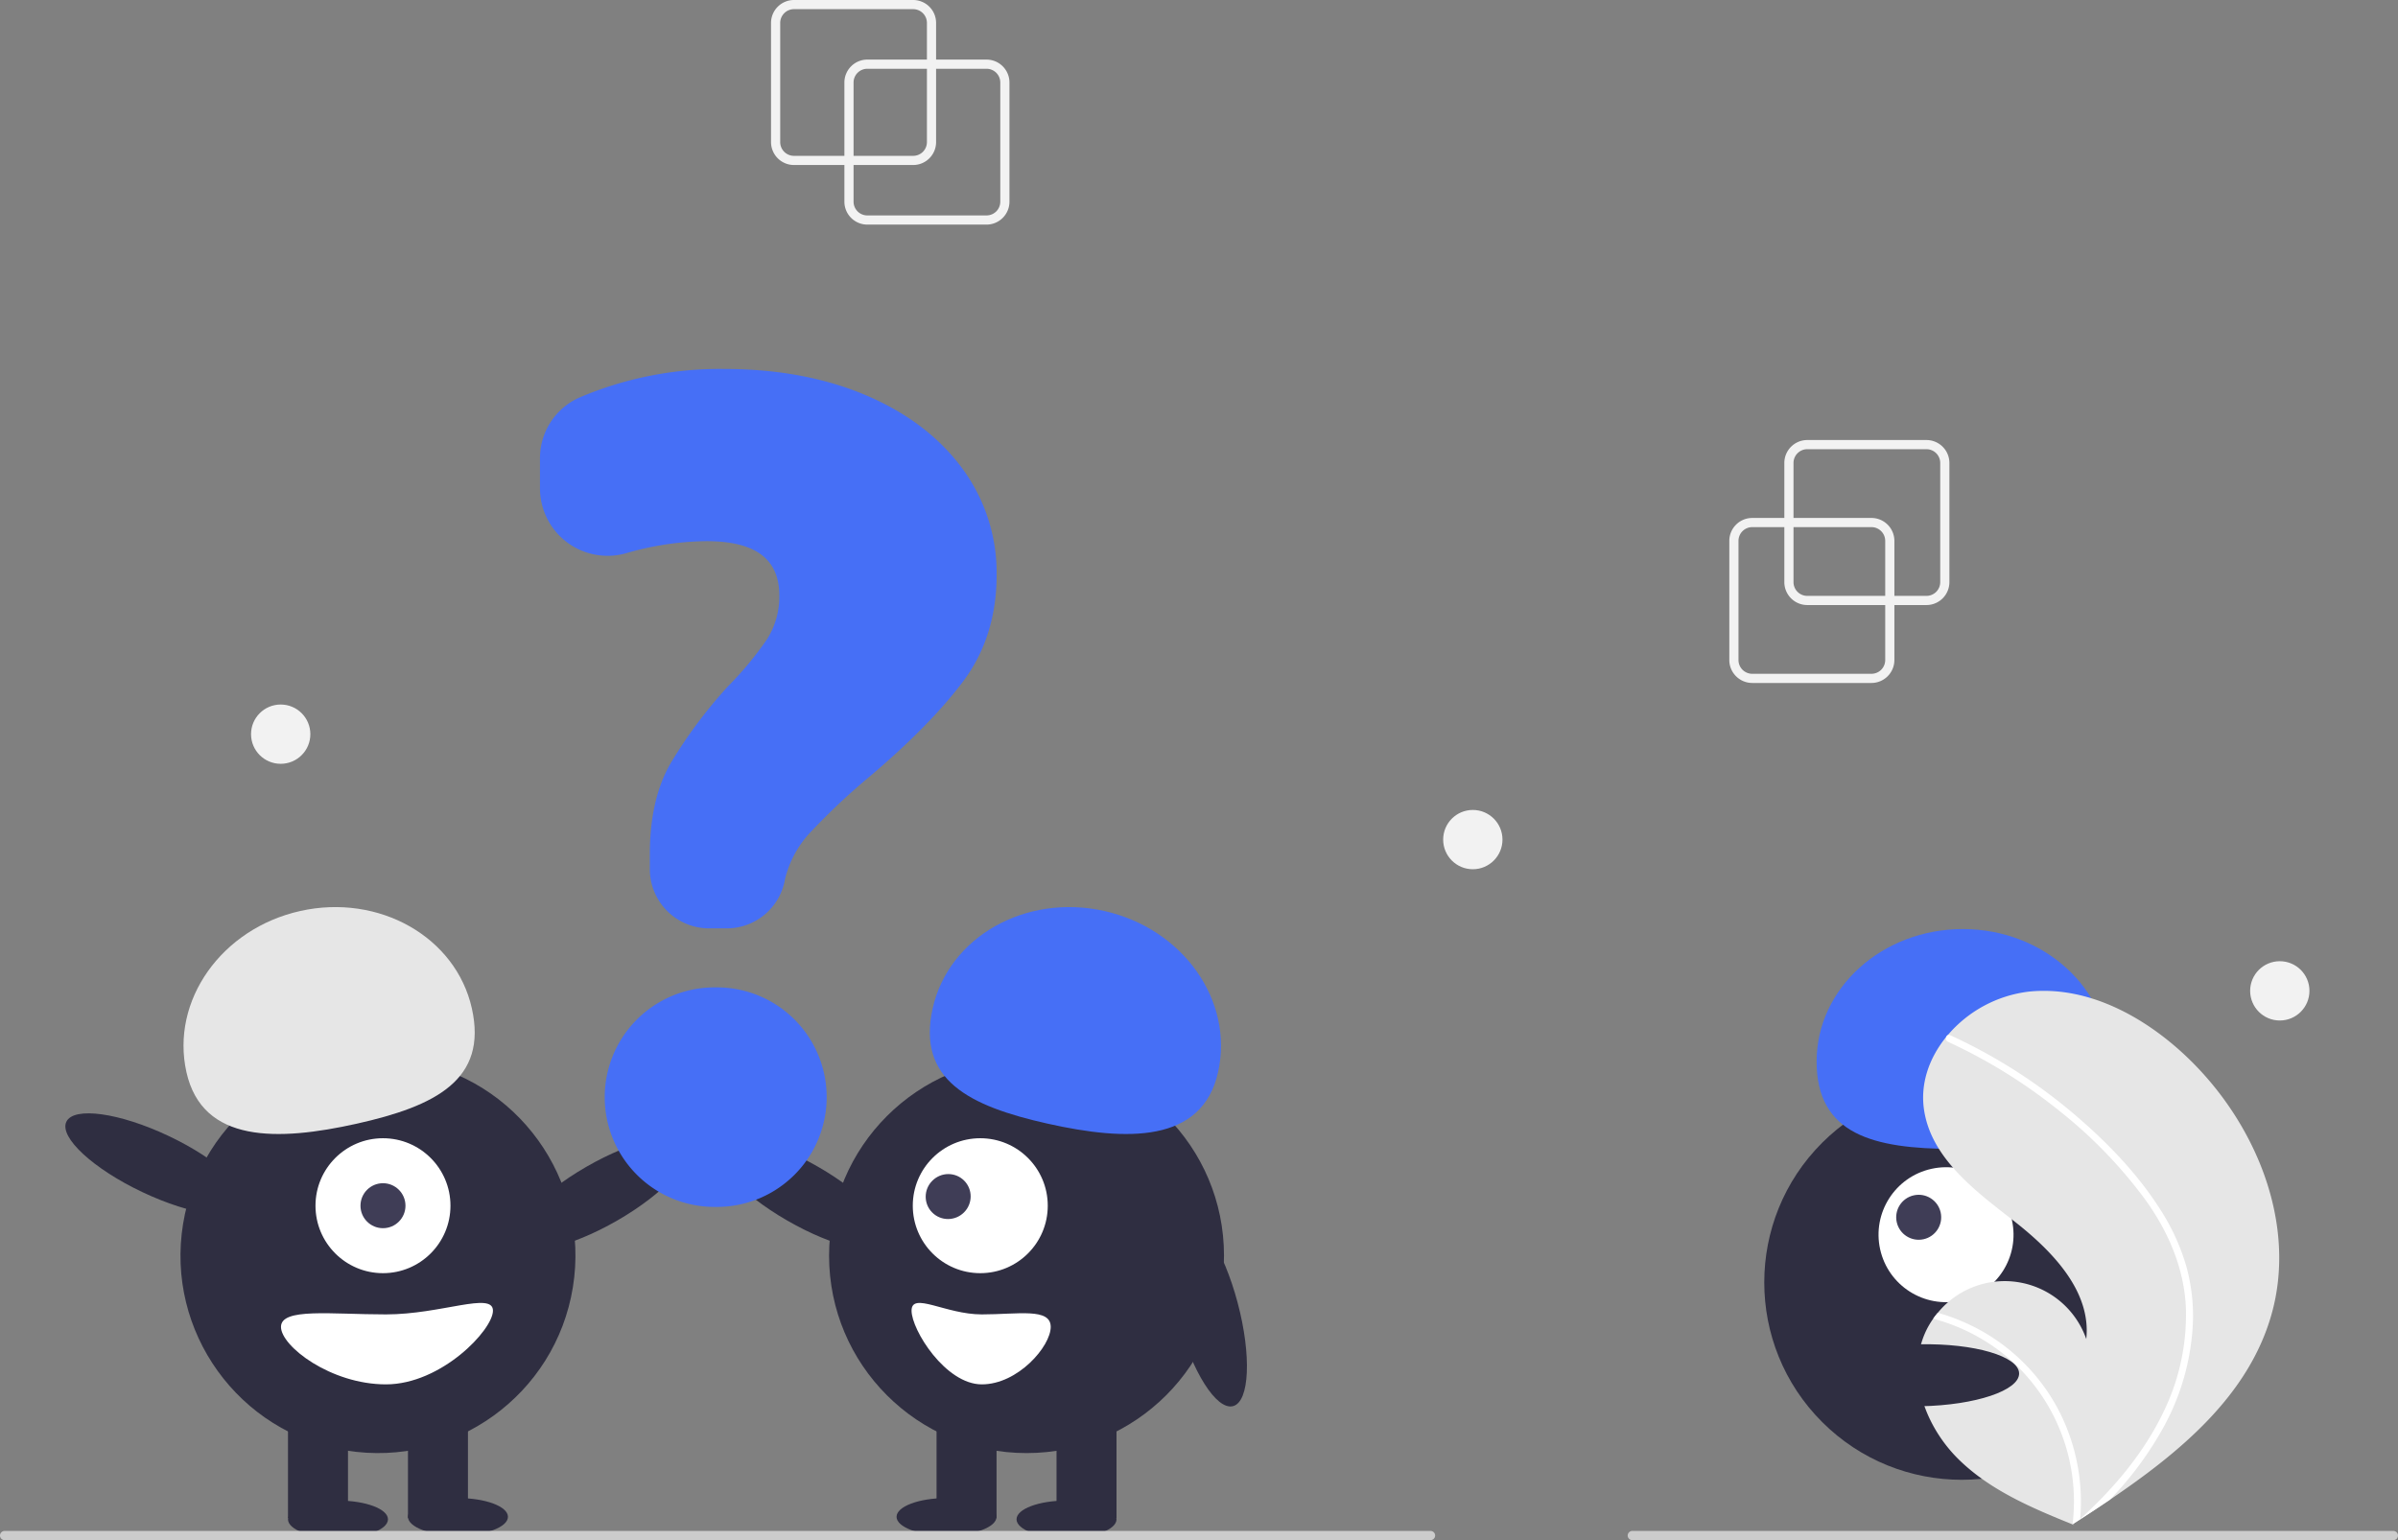 <svg data-name="Layer 1"
     xmlns="http://www.w3.org/2000/svg"
     width="523"
     height="336"
     viewBox="0 0 523 336"
     xmlns:xlink="http://www.w3.org/1999/xlink">
  <rect x="0" y="0" width="523" height="336" fill="#808080" stroke="none"/>
  <circle cx="766.35"
          cy="561.776"
          r="43.067"
          transform="translate(-511.277 424.431) rotate(-45)"
          fill="#2f2e41" />
  <circle cx="762.929"
          cy="551.366"
          r="14.719"
          transform="translate(-439.631 -104.085) rotate(-12.481)"
          fill="#fff" />
  <circle cx="756.966"
          cy="547.565"
          r="4.906"
          transform="translate(-438.95 -105.464) rotate(-12.481)"
          fill="#3f3d56" />
  <path d="M764.648,532.66c-17.613-.033-29.978-3.179-29.948-19.136s14.332-28.867,31.945-28.834,31.868,12.995,31.838,28.952C798.454,529.599,782.262,532.692,764.648,532.66Z"
        transform="translate(-338.5 -282)"
        fill="#466ff6" />
  <path d="M833.852,568.974c-5.052,17.526-19.804,29.795-35.191,40.217q-3.223,2.183-6.448,4.266c-.015.006-.03.02-.044.026-.103.066-.207.133-.303.2-.444.286-.888.572-1.328.855l.242.109s.237.126-.022.02c-.077-.032-.158-.061-.235-.094-8.939-3.605-18.037-7.476-24.888-14.23-7.106-7.014-11.26-18.014-7.411-27.228a17.592,17.592,0,0,1,1.905-3.419c.312-.447.648-.874.998-1.294a18.856,18.856,0,0,1,32.386,5.73c1.131-10.526-7.549-19.343-15.901-25.848-8.356-6.502-17.851-13.583-19.467-24.051-.902-5.824,1.123-11.468,4.812-15.999.114-.138.228-.275.346-.409a27.518,27.518,0,0,1,17.687-9.489c12.813-1.332,25.259,5.451,34.568,14.359C830.538,527.03,839.595,549.047,833.852,568.974Z"
        transform="translate(-338.5 -282)"
        fill="#e6e6e6" />
  <path d="M809.767,546.05a46.78,46.78,0,0,1,5.604,12.361,40.62,40.62,0,0,1,1.404,11.997,52.044,52.044,0,0,1-6.816,23.685A74.902,74.902,0,0,1,798.66,609.192q-3.223,2.183-6.448,4.266c-.015.006-.03.02-.044.026-.103.066-.207.133-.303.2-.444.286-.888.572-1.328.855,0,0,.479.235.219.129-.077-.032-.158-.061-.235-.094a41.405,41.405,0,0,0-13.249-35.651,41.76,41.76,0,0,0-17.146-9.226c.312-.447.648-.874.998-1.294a43.296,43.296,0,0,1,7.147,2.704,42.424,42.424,0,0,1,19.182,18.493,43.374,43.374,0,0,1,4.723,23.801c.367-.333.735-.673,1.092-1.01,6.793-6.333,12.826-13.602,16.91-21.992A48.416,48.416,0,0,0,815.247,567.493c-.333-8.653-3.781-16.668-8.773-23.646a101.346,101.346,0,0,0-19.211-19.798,115.158,115.158,0,0,0-23.892-14.751.828.828,0,0,1-.417-1.063.704.704,0,0,1,.346-.409.613.613,0,0,1,.532.023c1.054.485,2.1.977,3.139,1.49a116.465,116.465,0,0,1,24.062,15.873C798.117,531.25,804.785,538.149,809.767,546.05Z"
        transform="translate(-338.5 -282)"
        fill="#fff" />
  <ellipse cx="73.714"
           cy="331.46"
           rx="10.903"
           ry="4.089"
           fill="#2f2e41" />
  <ellipse cx="99.881"
           cy="330.915"
           rx="10.903"
           ry="4.089"
           fill="#2f2e41" />
  <ellipse cx="469.744"
           cy="542.424"
           rx="21.534"
           ry="6.76"
           transform="translate(-546.625 25.1) rotate(-29.963)"
           fill="#2f2e41" />
  <circle cx="420.936"
          cy="555.946"
          r="43.067"
          transform="translate(-533.758 600.395) rotate(-80.783)"
          fill="#2f2e41" />
  <rect x="62.811"
        y="307.746"
        width="13.084"
        height="23.442"
        fill="#2f2e41" />
  <rect x="88.978"
        y="307.746"
        width="13.084"
        height="23.442"
        fill="#2f2e41" />
  <circle cx="83.527"
          cy="263.043"
          r="14.719"
          fill="#fff" />
  <circle cx="83.527"
          cy="263.043"
          r="4.906"
          fill="#3f3d56" />
  <path d="M379.16,515.895c-3.477-15.574,7.639-31.31,24.829-35.149s33.944,5.675,37.422,21.249-7.915,21.318-25.105,25.156S382.637,531.469,379.16,515.895Z"
        transform="translate(-338.5 -282)"
        fill="#e6e6e6" />
  <ellipse cx="372.428"
           cy="535.963"
           rx="6.76"
           ry="21.534"
           transform="translate(-609.926 360.786) rotate(-64.626)"
           fill="#2f2e41" />
  <path d="M399.782,571.483c0,4.215,10.853,12.539,22.897,12.539s23.335-11.867,23.335-16.082-11.292.818-23.335.818S399.782,567.268,399.782,571.483Z"
        transform="translate(-338.5 -282)"
        fill="#fff" />
  <ellipse cx="232.609"
           cy="331.46"
           rx="10.903"
           ry="4.089"
           fill="#2f2e41" />
  <ellipse cx="206.441"
           cy="330.915"
           rx="10.903"
           ry="4.089"
           fill="#2f2e41" />
  <ellipse cx="513.579"
           cy="542.424"
           rx="6.76"
           ry="21.534"
           transform="translate(-551.35 434.459) rotate(-60.037)"
           fill="#2f2e41" />
  <circle cx="223.886"
          cy="273.946"
          r="43.067"
          fill="#2f2e41" />
  <rect x="230.428"
        y="307.746"
        width="13.084"
        height="23.442"
        fill="#2f2e41" />
  <rect x="204.261"
        y="307.746"
        width="13.084"
        height="23.442"
        fill="#2f2e41" />
  <circle cx="213.796"
          cy="263.043"
          r="14.719"
          fill="#fff" />
  <ellipse cx="545.296"
           cy="543.043"
           rx="4.921"
           ry="4.886"
           transform="translate(-562.777 262.291) rotate(-44.974)"
           fill="#3f3d56" />
  <path d="M567.018,527.151c-17.19-3.838-28.582-9.582-25.105-25.156s20.232-25.087,37.422-21.249,28.306,19.575,24.829,35.149S584.208,530.989,567.018,527.151Z"
        transform="translate(-338.5 -282)"
        fill="#466ff6" />
  <ellipse cx="601.895"
           cy="567.963"
           rx="6.76"
           ry="21.534"
           transform="translate(-464.129 -108.459) rotate(-14.875)"
           fill="#2f2e41" />
  <path d="M552.629,568.758c-7.907,0-15.32-5.033-15.32-.818s7.413,16.082,15.32,16.082,15.032-8.323,15.032-12.539S560.536,568.758,552.629,568.758Z"
        transform="translate(-338.5 -282)"
        fill="#fff" />
  <path d="M496.972,484.539H493.147a12.937,12.937,0,0,1-12.923-12.923v-3.211c0-7.953,1.507-14.612,4.479-19.792a104.114,104.114,0,0,1,12.542-16.852,74.269,74.269,0,0,0,8.528-10.279,17.29,17.29,0,0,0,2.693-9.562c0-7.978-5.198-11.856-15.891-11.856a64.526,64.526,0,0,0-17.515,2.629,14.745,14.745,0,0,1-18.792-14.178v-6.5a14.463,14.463,0,0,1,8.532-13.256A78.083,78.083,0,0,1,496.61,362.5c11.444,0,21.775,1.922,30.707,5.713,8.948,3.799,16.017,9.157,21.011,15.924a38.352,38.352,0,0,1,7.536,23.244c0,8.98-2.452,16.801-7.287,23.247-4.782,6.38-11.638,13.364-20.376,20.76a145.204,145.204,0,0,0-13.063,12.307,22.718,22.718,0,0,0-5.431,10.111A12.888,12.888,0,0,1,496.972,484.539Z"
        transform="translate(-338.5 -282)"
        fill="#466ff6" />
  <path d="M494.845,545.311h-.504a23.951,23.951,0,0,1,0-47.902h.504a23.951,23.951,0,1,1,0,47.902Z"
        transform="translate(-338.5 -282)"
        fill="#466ff6" />
  <path d="M650.5,618h-311a1,1,0,0,1,0-2h311a1,1,0,0,1,0,2Z"
        transform="translate(-338.5 -282)"
        fill="#ccc" />
  <path d="M860.5,618h-166a1,1,0,0,1,0-2h166a1,1,0,0,1,0,2Z"
        transform="translate(-338.5 -282)"
        fill="#ccc" />
  <ellipse cx="757.339"
           cy="582.032"
           rx="21.534"
           ry="6.76"
           transform="translate(-349.736 -267.08) rotate(-1.12)"
           fill="#2f2e41" />
  <path d="M746.661,431h-26a5.006,5.006,0,0,1-5-5V400a5.006,5.006,0,0,1,5-5h26a5.006,5.006,0,0,1,5,5v26A5.006,5.006,0,0,1,746.661,431Zm-26-34a3.003,3.003,0,0,0-3,3v26a3.003,3.003,0,0,0,3,3h26a3.003,3.003,0,0,0,3-3V400a3.003,3.003,0,0,0-3-3Z"
        transform="translate(-338.5 -282)"
        fill="#f2f2f2" />
  <path d="M758.661,414h-26a5.006,5.006,0,0,1-5-5V383a5.006,5.006,0,0,1,5-5h26a5.006,5.006,0,0,1,5,5v26A5.006,5.006,0,0,1,758.661,414Zm-26-34a3.003,3.003,0,0,0-3,3v26a3.003,3.003,0,0,0,3,3h26a3.003,3.003,0,0,0,3-3V383a3.003,3.003,0,0,0-3-3Z"
        transform="translate(-338.5 -282)"
        fill="#f2f2f2" />
  <path d="M553.661,331h-26a5.006,5.006,0,0,1-5-5V300a5.006,5.006,0,0,1,5-5h26a5.006,5.006,0,0,1,5,5v26A5.006,5.006,0,0,1,553.661,331Zm-26-34a3.003,3.003,0,0,0-3,3v26a3.003,3.003,0,0,0,3,3h26a3.003,3.003,0,0,0,3-3V300a3.003,3.003,0,0,0-3-3Z"
        transform="translate(-338.5 -282)"
        fill="#f2f2f2" />
  <path d="M537.661,318h-26a5.006,5.006,0,0,1-5-5V287a5.006,5.006,0,0,1,5-5h26a5.006,5.006,0,0,1,5,5v26A5.006,5.006,0,0,1,537.661,318Zm-26-34a3.003,3.003,0,0,0-3,3v26a3.003,3.003,0,0,0,3,3h26a3.003,3.003,0,0,0,3-3V287a3.003,3.003,0,0,0-3-3Z"
        transform="translate(-338.5 -282)"
        fill="#f2f2f2" />
  <circle cx="321.22"
          cy="183.17"
          r="6.467"
          fill="#f2f2f2" />
  <circle cx="61.22"
          cy="160.17"
          r="6.467"
          fill="#f2f2f2" />
  <circle cx="497.22"
          cy="216.17"
          r="6.467"
          fill="#f2f2f2" />
</svg>